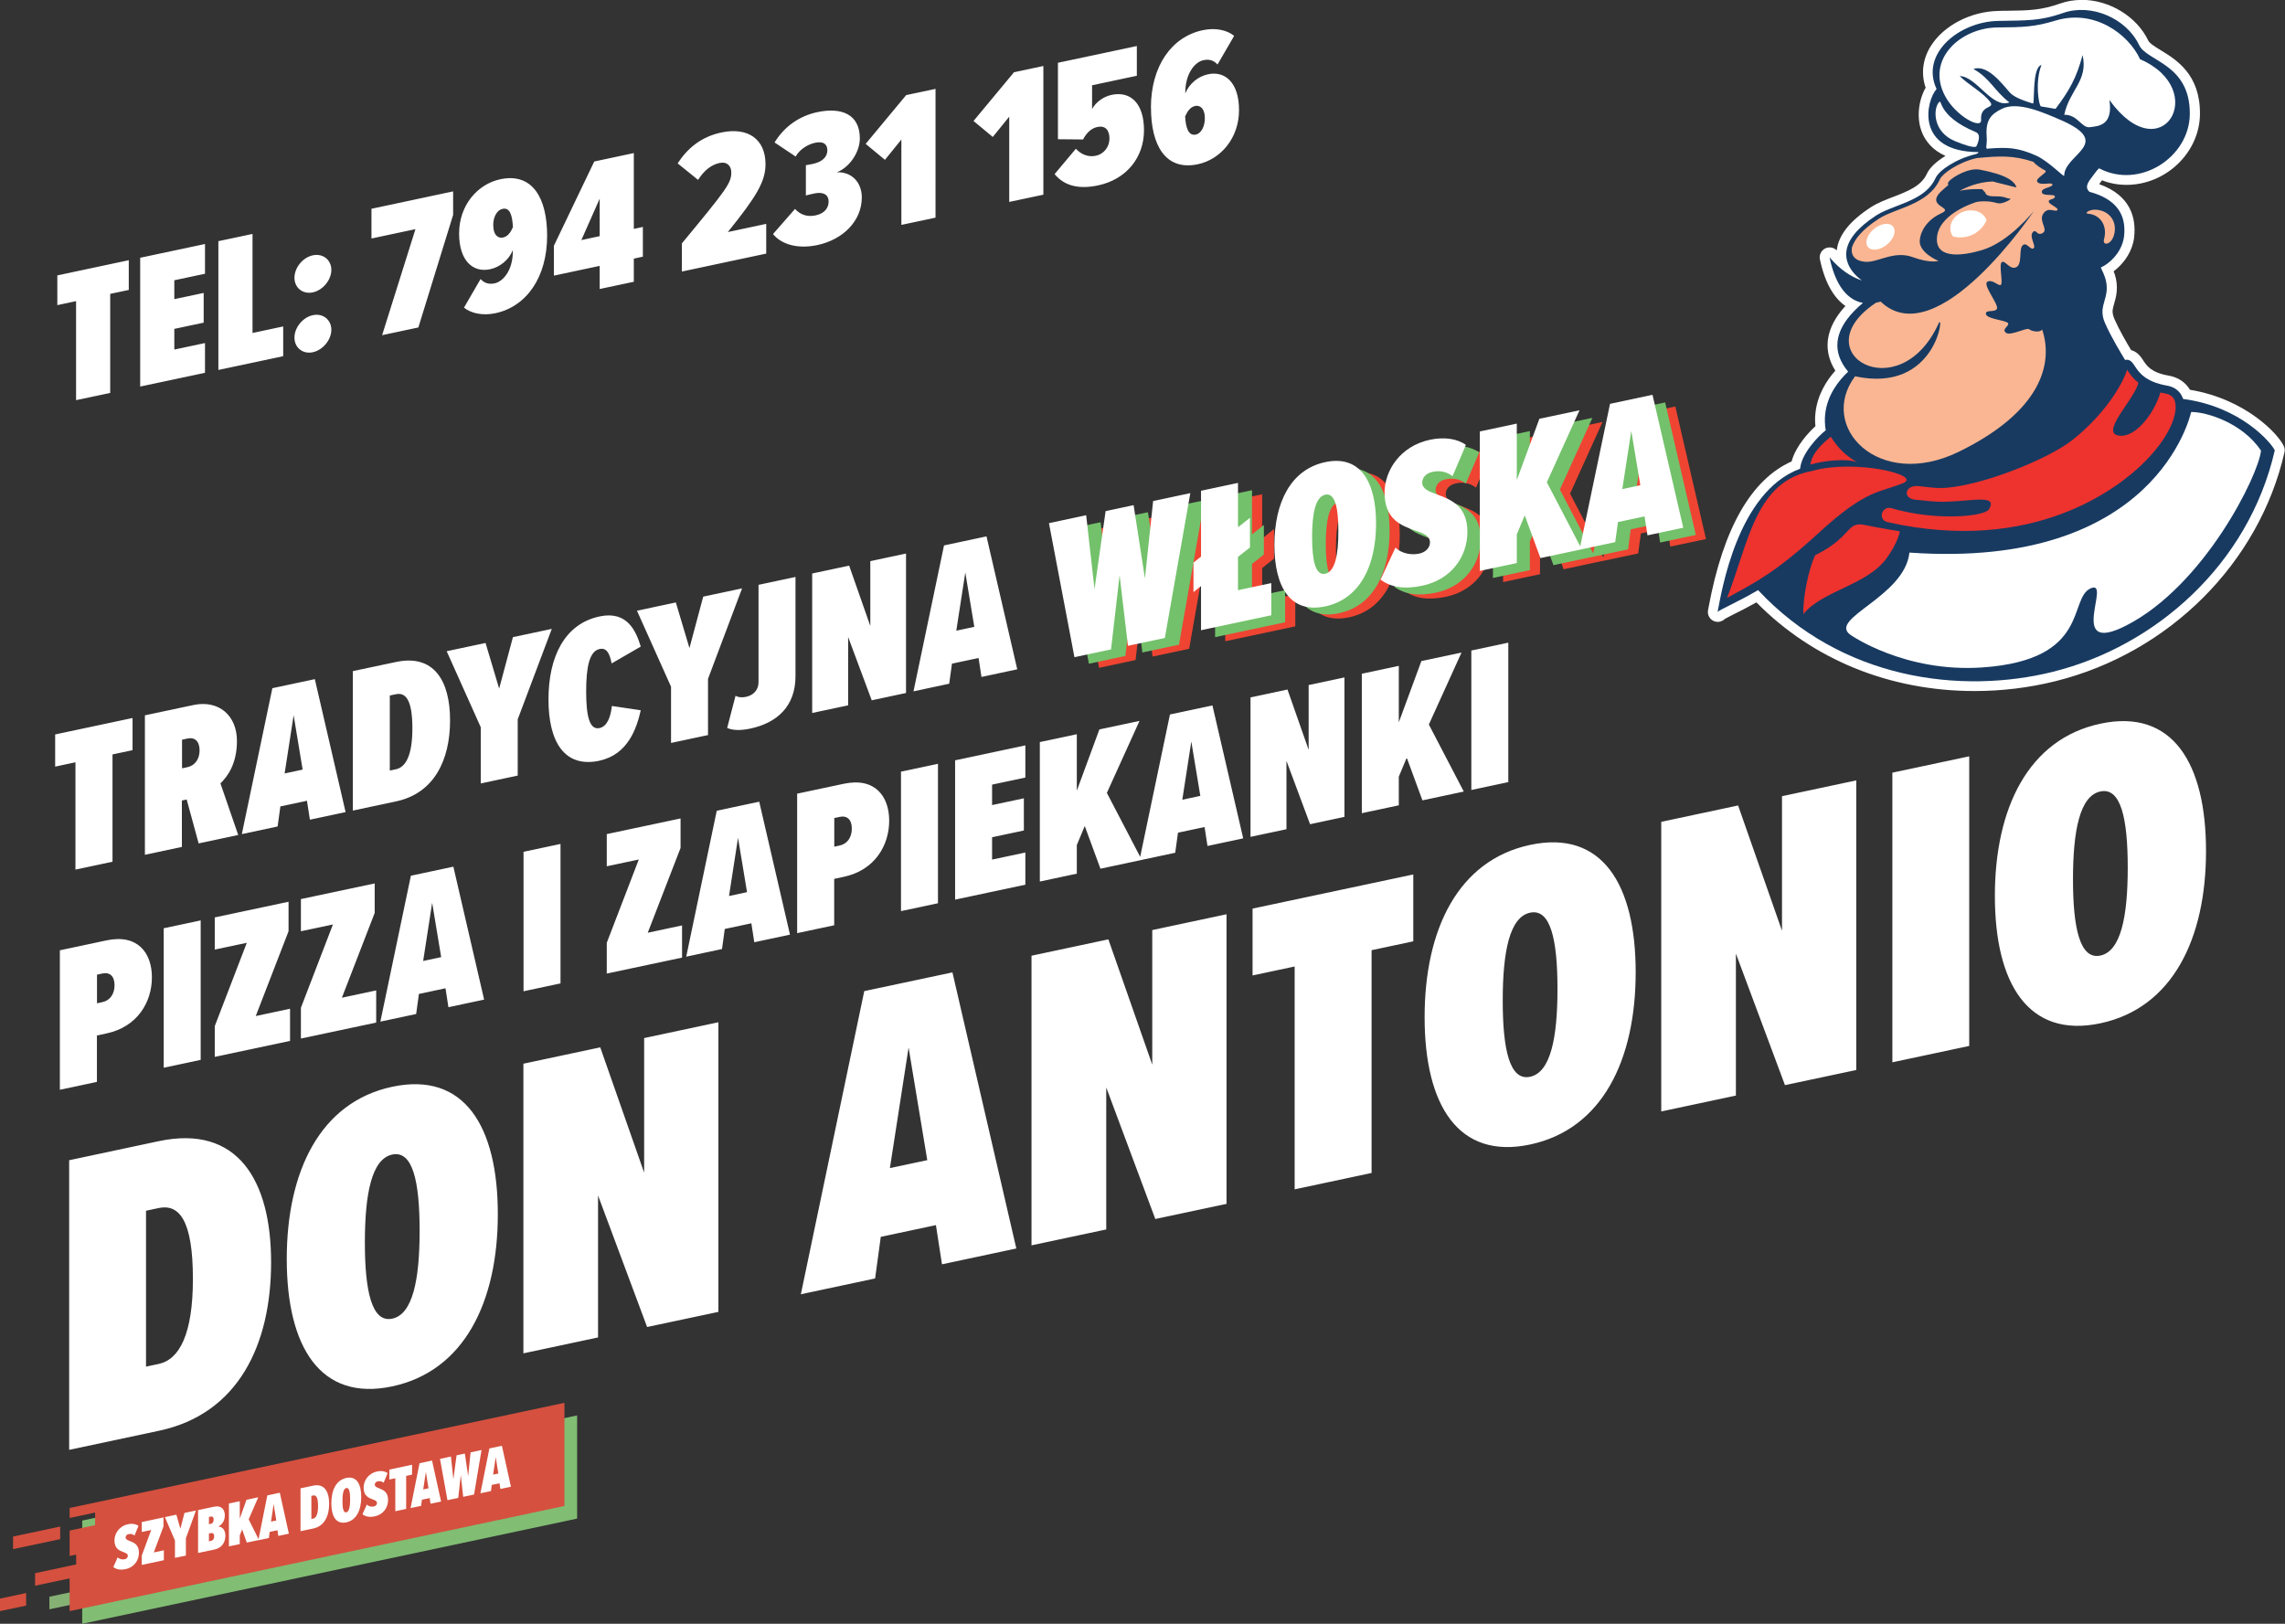 <?xml version="1.0" encoding="UTF-8"?>
<svg id="Layer_1" data-name="Layer 1" xmlns="http://www.w3.org/2000/svg" xmlns:xlink="http://www.w3.org/1999/xlink" viewBox="0 0 290.46 206.43">
  <rect x="0" y="0" width="290.46" height="206.43" fill="#333333" stroke="none"/>
  <defs>
    <style>
      .cls-1 {
        fill: #ee322e;
      }

      .cls-1, .cls-2, .cls-3, .cls-4, .cls-5, .cls-6, .cls-7, .cls-8, .cls-9, .cls-10, .cls-11 {
        stroke-width: 0px;
      }

      .cls-2 {
        fill: #86b174;
      }

      .cls-3 {
        fill: #d5503f;
      }

      .cls-4 {
        fill: none;
      }

      .cls-5 {
        fill: #ef4432;
      }

      .cls-6, .cls-9 {
        fill: #fff;
      }

      .cls-7 {
        fill: #73c16b;
      }

      .cls-8 {
        fill: #81bd73;
      }

      .cls-9 {
        fill-rule: evenodd;
      }

      .cls-12 {
        clip-path: url(#clippath);
      }

      .cls-10 {
        fill: #183a61;
      }

      .cls-11 {
        fill: #fab692;
      }
    </style>
    <clipPath id="clippath">
      <rect class="cls-4" x="217" y="0" width="73.46" height="88.3"/>
    </clipPath>
  </defs>
  <path class="cls-6" d="m153.15,15.1c0,.83-.37,1.84-1.15,2.01-.96.2-1.28-.96-1.35-2.31.29-.65.66-1.2,1.28-1.33.54-.11,1.23.21,1.23,1.63m-6.85-1.39c0,4.71,1.82,8.05,5.96,7.17,2.9-.62,5.23-3.32,5.23-6.88s-1.82-5.01-3.93-4.56c-1.28.27-2.4,1.2-2.9,2.43v-.12c0-2.26,1.13-3.85,2.31-4.1.76-.16,1.32.04,1.79.55l2.11-3.64c-.93-.76-2.4-1.06-4-.72-3.95.84-6.58,4.56-6.58,9.86m-12.24,8.44c1.28,1.54,3.14,1.93,5.52,1.43,3.63-.77,5.84-3.57,5.84-7.01s-1.72-5.01-4.12-4.5c-1.05.22-2.01.94-2.48,1.8v-3.02l5.69-1.21v-3.78l-10.03,2.13v9.72l3.19.03c.47-.86,1.03-1.42,1.84-1.59.98-.21,1.52.39,1.52,1.47,0,1.01-.64,1.95-1.74,2.19-.96.2-1.84-.15-2.53-.89l-2.7,3.22Zm-5.77,3.53l4.34-.92V8.39l-3.73.79-5.15,6.2,2.45,2.03,2.09-2.58v10.84Zm-13.71,2.92l4.34-.92V11.3l-3.73.79-5.15,6.2,2.45,2.03,2.09-2.58v10.84Zm-16.32,1.16c1.05,1.3,3.09,1.94,5.62,1.41,3.31-.7,5.67-3.09,5.67-6.06,0-1.89-1.25-3.27-3.17-3.2,1.67-.65,2.92-2.61,2.92-4.3,0-3.04-2.28-4.01-5.42-3.34-2.16.46-4.12,1.73-5.42,3.85l2.68,1.79c.54-.97,1.64-1.58,2.48-1.75.98-.21,1.55.11,1.55.97s-.69,1.47-1.82,1.71c-.2.04-.71.15-.91.17v3.85c.29-.09.69-.17,1.1-.26.83-.18,1.79-.04,1.79,1.04,0,.71-.42,1.49-1.64,1.75-1.13.24-1.99-.12-2.63-.82l-2.8,3.2Zm-11.58,4.77l10.72-2.28v-3.78l-4.88,1.04c3.58-4.44,4.79-6.39,4.79-8.62,0-3.19-2.23-4.75-5.6-4.04-2.55.54-4.29,1.97-5.57,3.93l2.6,2.1c.76-1.22,1.72-1.94,2.72-2.15,1.01-.21,1.5.42,1.5,1.2,0,1.35-.56,2.11-6.28,9.02v3.58Zm-10.45-9.26v4.76l-2.33.5,2.33-5.26Zm0,11.48l4.34-.92v-2.94l1.15-.25v-3.78l-1.15.25v-9.64l-5.03,1.07-5.13,10.71v3.8l5.82-1.24v2.94Zm-11.02-7.87c-.29.65-.64,1.19-1.28,1.33-.54.11-1.23-.21-1.23-1.63,0-.83.37-1.84,1.2-2.02.98-.21,1.23.97,1.3,2.32m-6.23,10.23c.93.76,2.43,1.05,4,.72,3.95-.84,6.58-4.56,6.58-9.86,0-4.71-1.82-8.05-5.96-7.17-2.9.62-5.23,3.32-5.23,6.88s1.82,5.01,3.93,4.56c1.28-.27,2.4-1.2,2.9-2.43v.15c0,2.48-1.28,3.85-2.31,4.07-.76.16-1.33-.04-1.79-.55l-2.11,3.64Zm-10.4,3.51l4.61-.98,4.42-14.31v-2.99l-10.38,2.21v3.78l5.59-1.19-4.24,13.49Zm-11.14.31c0,1.28,1.06,2.13,2.33,1.86,1.28-.27,2.36-1.58,2.36-2.86s-1.08-2.13-2.36-1.85c-1.28.27-2.33,1.58-2.33,2.85m0-7.61c0,1.28,1.06,2.13,2.33,1.86,1.28-.27,2.36-1.58,2.36-2.86s-1.08-2.13-2.36-1.85c-1.28.27-2.33,1.58-2.33,2.85m-9.67,11.72l8.24-1.75v-3.78l-3.9.83v-12.59l-4.34.92v16.37Zm-9.94,2.11l8.24-1.75v-3.78l-3.9.83v-2.63l3.73-.79v-3.78l-3.73.79v-2.4l3.9-.83v-3.78l-8.24,1.75v16.37Zm-8.15,1.73l4.34-.92v-12.59l2.36-.5v-3.78l-9.08,1.93v3.78l2.38-.51v12.59Z"/>
  <path class="cls-5" d="m210.29,56.28l1.14,6.86-2.28.48,1.14-7.34Zm2.04,13.21l4.53-.96-3.9-16.85-5.38,1.14-3.87,18.5,4.53-.96.34-2.54,3.37-.72.37,2.39Zm-13.57,2.88l5.25-1.12-4.43-8.49,4.13-9.12-5.09,1.08-2.86,7.76v-7.16l-4.69,1v17.68l4.69-1v-3.63l1.01-2.41,1.99,5.41Zm-20.25,2.74c1.33.96,3,1.24,5.33.75,3.47-.74,5.67-3.51,5.67-6.82s-2.15-4.1-3.82-4.73c-1.06-.38-1.91-.71-1.91-1.5,0-.61.42-1.18,1.3-1.36.87-.19,1.78-.06,2.54.55l1.7-3.96c-1.11-.8-2.76-1.03-4.53-.65-3.84.82-5.78,3.96-5.78,6.71,0,3.47,2.2,4.2,3.87,4.8,1.03.36,1.88.66,1.88,1.51,0,.64-.48,1.24-1.35,1.43-.98.21-2.2.02-3.02-.76l-1.88,4.06Zm-5.35-6.12c0,2.99-.42,5.1-1.67,5.36-1.25.26-1.67-1.66-1.67-4.65s.42-5.1,1.67-5.36c1.25-.26,1.67,1.63,1.67,4.65m-8.11,1.72c0,5.35,2.04,8.71,6.44,7.77,4.4-.93,6.44-5.16,6.44-10.51s-2.04-8.71-6.44-7.77c-4.4.94-6.44,5.16-6.44,10.51m-4.61,5.72v-4.21l1.51-1.2v-3.76l-1.51,1.2v-5.62l-4.69,1v8.35l-.95.76v3.74l.95-.76v5.59l8.9-1.89v-4.08l-4.21.9Zm-13.94,7.04l4.66-.99,3.23-18.36-4.72,1-1.03,9.81-1.43-9.29-3.55.75-1.4,9.89-1.06-9.37-4.72,1,3.23,16.99,4.64-.99,1.09-9.4,1.06,8.94Z"/>
  <path class="cls-7" d="m209,55.76l1.14,6.86-2.28.48,1.14-7.34Zm2.04,13.21l4.53-.96-3.9-16.85-5.38,1.14-3.87,18.5,4.53-.96.34-2.54,3.37-.72.37,2.39Zm-13.57,2.88l5.25-1.12-4.43-8.49,4.13-9.12-5.09,1.08-2.86,7.76v-7.16l-4.69,1v17.68l4.69-1v-3.63l1.01-2.41,1.99,5.41Zm-20.25,2.74c1.33.96,3,1.24,5.33.75,3.47-.74,5.67-3.51,5.67-6.82s-2.15-4.1-3.82-4.73c-1.06-.38-1.91-.71-1.91-1.5,0-.61.42-1.18,1.3-1.36s1.78-.06,2.54.55l1.7-3.96c-1.11-.8-2.76-1.03-4.53-.65-3.84.82-5.78,3.96-5.78,6.71,0,3.47,2.2,4.2,3.87,4.8,1.03.36,1.88.66,1.88,1.51,0,.64-.48,1.24-1.35,1.43-.98.21-2.2.02-3.02-.76l-1.88,4.06Zm-5.35-6.12c0,2.99-.42,5.1-1.67,5.36-1.25.26-1.67-1.66-1.67-4.65s.42-5.1,1.67-5.36c1.25-.26,1.67,1.63,1.67,4.65m-8.11,1.72c0,5.35,2.04,8.71,6.44,7.77,4.4-.93,6.44-5.16,6.44-10.51s-2.04-8.71-6.44-7.77c-4.4.94-6.44,5.16-6.44,10.51m-4.61,5.72v-4.21l1.51-1.2v-3.76l-1.51,1.2v-5.62l-4.69,1v8.35l-.95.76v3.74l.95-.76v5.59l8.9-1.89v-4.08l-4.21.9Zm-13.94,7.04l4.66-.99,3.23-18.36-4.72,1-1.03,9.81-1.43-9.29-3.55.75-1.4,9.89-1.06-9.37-4.72,1,3.23,16.99,4.64-.99,1.09-9.4,1.06,8.94Z"/>
  <g class="cls-12">
    <path class="cls-6" d="m251,87.24c-10.76,0-20.55-4.05-27.61-11.43-1.33.76-2.46,1.33-3.32,1.76-.53.26-1.07.53-1.22.65-.12.15-.3.24-.49.24-.07,0-.15-.01-.22-.04-.29-.11-.46-.41-.4-.71l.08-.42c1.86-9.95,5.37-16.05,10.46-18.14.38-1.85,2.02-3.7,3.15-4.69-.08-.62-.09-1.24-.03-1.84.25-2.36,1.53-4.19,2.71-5.41-.89-1.23-1.27-2.51-1.14-3.8,0-.06.02-.13.02-.2.21-1.48,1.09-2.97,2.6-4.42-1.39-.67-2.87-2.28-3.64-5.93-.06-.28.08-.57.34-.7.09-.04.18-.06.28-.06.18,0,.36.08.48.22.4.47.8.88,1.21,1.24-.03-.09-.06-.18-.08-.27-.11-.44-.14-.89-.09-1.32.18-1.72,1.55-3.43,4.07-5.08.78-.51,1.7-.86,2.69-1.24,1.98-.76,3.84-1.48,4.66-3.27.41-.91,1.78-1.93,3.43-2.66-2.39-.55-3.48-1.83-3.97-2.94-.87-1.96-.29-4.36.51-5.53-.66-1.68-.49-3.45.49-5.02,1.52-2.44,4.76-4.12,8.06-4.18l1.06-.02c2.96-.04,4.45-.06,7.03-.96.79-.27,1.63-.41,2.5-.41,3.3,0,6.55,1.98,7.9,4.82.25.52.98.97,1.82,1.48,1.99,1.22,4.73,2.89,4.69,7.57-.03,4.55-4.02,8.39-8.71,8.39-1.16,0-2.27-.24-3.32-.72-.13.16-.32.41-.62.83-.4.52-.45.72-.41.82,3.44.98,5.02,3.07,4.69,6.22-.02.21-.06.43-.11.65-.38,1.62-1.54,2.9-2.66,3.6.25.53.57,1.33.56,2.3,0,.18,0,.34-.03.51-.06.53-.19.99-.3,1.36-.1.33-.18.62-.21.92-.03.32-.03.78.3,1.51.68,1.52,1.73,3.3,2.29,4.22.02,0,.04,0,.07,0,.71.11,1.06.65,1.35,1.08.46.71,1.16,1.77,3.65,2.2,1.11.19,1.97.82,2.41,1.75,7.15,1.08,11.25,5.64,11.77,6.87.05.12.07.26.04.39-3.18,13.84-14.43,25.07-28.66,28.61-3.28.82-6.68,1.23-10.12,1.23Z"/>
    <path class="cls-6" d="m264.61,1.26c2.97,0,6.04,1.75,7.33,4.46,1,2.11,6.5,2.38,6.45,8.78-.03,4.31-3.93,7.76-8.08,7.76-1.15,0-2.32-.27-3.43-.85,0,0,0,0-.01,0-.1,0-.51.53-1.01,1.22-.53.68-.79,1.25-.25,1.75,3.47.92,4.7,2.93,4.42,5.6-.02.2-.05.39-.1.56-.39,1.66-1.71,2.96-2.86,3.47.06.13.13.3.13.3.25.52.62,1.29.62,2.28,0,.16,0,.3-.02.45-.05.46-.16.87-.28,1.26-.1.35-.19.68-.23,1.03-.05.51.01,1.08.35,1.83.77,1.72,1.98,3.73,2.5,4.58,0,0,0,0,.01.02.07-.01.14-.02.21-.02.04,0,.07,0,.11,0,.43.07.65.4.91.8.49.75,1.31,2.01,4.07,2.48,1.04.18,1.77.78,2.07,1.7,7.38.97,11.26,5.65,11.65,6.54-3.35,14.6-15.27,24.93-28.19,28.14-3.12.78-6.49,1.21-9.97,1.21-9.49,0-19.71-3.24-27.5-11.6-2.85,1.68-4.98,2.51-5.15,2.8.48-2.49,2.49-15.27,10.49-18.23.2-1.95,2.22-4.05,3.26-4.89-.12-.72-.14-1.39-.07-2.03.26-2.44,1.71-4.28,2.92-5.42-1.01-1.21-1.49-2.48-1.35-3.79,0-.06.01-.12.02-.18.27-1.9,1.73-3.54,3.21-4.77-1.75-.32-3.42-1.85-4.25-5.8,1.39,1.63,2.74,2.5,4.12,2.95-.87-.66-1.64-1.51-1.9-2.55-.09-.37-.12-.73-.08-1.1.16-1.53,1.43-3.07,3.78-4.61.71-.47,1.62-.81,2.57-1.18,2.01-.77,4.08-1.57,5-3.6.43-.94,2.55-2.42,5.11-3.03.41-.13.32-.25.3-.25h0c-8.08-.07-6.61-6.52-5.33-7.97.01-.02.03-.03.04-.05-2.11-4.51,2.89-8.57,7.83-8.66,3.7-.07,5.31.02,8.29-1.02.74-.26,1.51-.38,2.29-.38m0-1.26h0c-.95,0-1.86.15-2.71.45-2.49.87-3.94.89-6.83.93-.33,0-.69,0-1.06.02-3.5.06-6.95,1.86-8.58,4.47-1.03,1.65-1.26,3.51-.65,5.29-.81,1.4-1.3,3.81-.39,5.86.44.99,1.29,2.09,2.91,2.81-1.14.69-2.02,1.5-2.37,2.28-.71,1.56-2.46,2.23-4.3,2.94-.97.37-1.98.76-2.81,1.3-2.7,1.76-4.12,3.56-4.34,5.49-.24-.24-.57-.38-.9-.38-.19,0-.38.04-.56.13-.52.25-.8.83-.68,1.39.69,3.27,1.94,5.02,3.24,5.93-1.26,1.37-2,2.77-2.21,4.19-.01.08-.02.16-.03.24-.13,1.3.19,2.57.96,3.79-1.14,1.28-2.29,3.1-2.53,5.4-.06.54-.06,1.1,0,1.66-.88.81-2.5,2.53-3.03,4.48-5.13,2.29-8.68,8.5-10.54,18.48-.03.16-.06.3-.08.42-.12.61.22,1.21.8,1.42.14.05.29.08.43.08.34,0,.67-.14.91-.38.18-.11.66-.35,1.09-.57.77-.38,1.76-.88,2.92-1.53,7.16,7.28,16.96,11.27,27.73,11.27,3.49,0,6.94-.42,10.27-1.25,14.46-3.59,25.89-15.01,29.12-29.08.06-.26.04-.54-.07-.78-.64-1.48-4.79-6-11.94-7.19-.56-.95-1.51-1.59-2.71-1.8-2.22-.38-2.8-1.27-3.23-1.93-.29-.44-.71-1.09-1.54-1.31-.57-.95-1.5-2.54-2.1-3.9-.26-.59-.27-.93-.25-1.19.03-.24.1-.51.19-.81.11-.39.26-.88.32-1.47.02-.18.03-.38.03-.58,0-.82-.19-1.52-.41-2.07,1.09-.82,2.11-2.1,2.49-3.68.06-.23.1-.48.12-.73.24-2.29-.38-5.23-4.45-6.67,0,0,.01-.02.02-.02.01-.02.02-.03.03-.05.12-.17.22-.31.31-.42.99.39,2.03.58,3.11.58,5.03,0,9.31-4.13,9.34-9.01.04-5.03-2.99-6.89-4.99-8.11-.7-.43-1.42-.87-1.58-1.22-1.45-3.05-4.93-5.18-8.47-5.18"/>
    <path class="cls-10" d="m260.97,85.4c12.92-3.21,24.84-13.54,28.19-28.14-.39-.9-4.26-5.57-11.65-6.54-.3-.92-1.03-1.53-2.07-1.7-2.76-.48-3.58-1.73-4.07-2.48-.26-.39-.48-.73-.91-.8-.11-.02-.21,0-.32.02-.01-.01-.02-.02-.02-.02-.52-.86-1.74-2.86-2.5-4.58-.34-.75-.4-1.32-.35-1.83.04-.35.13-.68.23-1.03.11-.39.23-.79.28-1.26.02-.14.02-.29.02-.45,0-.98-.37-1.76-.62-2.28,0,0-.07-.16-.13-.3,1.15-.52,2.47-1.82,2.86-3.47.04-.17.08-.36.1-.56.28-2.67-.95-4.67-4.42-5.6-.54-.5-.29-1.06.24-1.75.52-.72.94-1.26,1.02-1.22,5.13,2.69,11.47-1.41,11.51-6.91.05-6.4-5.45-6.66-6.45-8.78-1.63-3.41-6.09-5.31-9.62-4.08-2.98,1.04-4.59.95-8.29,1.02-4.94.09-9.94,4.15-7.83,8.66-.01.02-.02.03-.04.05-1.28,1.45-2.74,7.9,5.33,7.97.02,0,.12.12-.3.25-2.57.61-4.68,2.09-5.11,3.03-.92,2.03-3,2.83-5,3.6-.95.37-1.85.71-2.57,1.18-2.36,1.54-3.62,3.09-3.78,4.61-.04.37-.01.74.08,1.1.26,1.04,1.02,1.9,1.9,2.55-1.38-.46-2.73-1.33-4.12-2.95.83,3.95,2.5,5.48,4.25,5.8-1.47,1.23-2.93,2.86-3.21,4.77,0,.06-.02.12-.02.18-.14,1.31.34,2.58,1.35,3.79-1.21,1.14-2.67,2.98-2.92,5.42-.07.64-.05,1.31.07,2.03-1.04.84-3.06,2.94-3.26,4.89-8,2.96-10,15.74-10.49,18.23.17-.29,2.29-1.12,5.15-2.8,10.64,11.41,25.81,13.28,37.47,10.39"/>
    <path class="cls-11" d="m266.45,26.66c-.89-.06-1.54.47-1.03.51,1.59.12,2.5,1.56,2.04,3.23-.25.89.89.78,1.26-.51.48-1.66-.54-3.11-2.27-3.23"/>
    <path class="cls-11" d="m260.42,25.63c0-.38.75-.22.79-.63.05-.41-1.57.01-1.66-.56-.1-.58,1.35-.59,1.35-.97s-1.47.17-1.9-.32c-.43-.48,1.46-1.23.96-1.49-.33-.17-1.05-.56-1.49-1.09-2.64-.86-4.3-.74-7.24-.47-2.4.59-4.31,1.96-4.65,2.71-1.48,3.25-5.66,3.63-7.77,5.01-2.04,1.33-3.04,2.54-3.39,3.61-.28,1.54,1.12,1.92,2.1,1.85,1.46-.1,3.4-1.4,5.62-.59,2.22.82,3.27.48,3.27.48,0,0-2.5-1.02-2.38-2.61.08-1.1.87-2.6,2.73-3.44,1.86-.84-2.43-.77.3-3.08.24-.21.44-.37.61-.52-.08-.11-.11-.27.11-.51.46-.48,2.42-1.74,3.96-1.43,1.54.31,2.81.66,3.66,1.19.86.53.92,1.06.92,1.06,0,0-.79-.19-2.49-.62-.18-.05-.35-.09-.52-.14-1.93.07-3.47.78-4.22,1.2,1.15-.3,2.87-.22,2.87-.22l.42.45s-.06.49,1.22.46c1.28-.03,1.54.31,1.83.28.28-.04.11.23-.74.52-.85.29-.87-.16-2.47-.17-.35,0-.64.03-.91.07-.48.14-5.1,1.63-5.1,4.78,0,2.56,3.47,2.04,5.78,1.34,3.46-1.05,6.58-5,6.58-5,0,0-12.32,18.44-19.51,11.56-.19.06-.39.11-.58.14-9.47,6.28,2.93,13.67,7.95,2.64.76-1.67-.22,8.95-10.62,6.72-4.79,6.39,2.97,14.57,13.17,9.6,10.51-5.13,12.06-11.24,10.61-15.55-.05.06-.1.11-.15.14-.39.24-1.22.07-1.51-.18-.3-.25-2.39.91-2.95.45-.56-.45.41-.81.29-1.19-.12-.39-2.69-.52-2.82-1.17-.13-.65,1.18-.15,1.4-.71.22-.55-1.89-3.08-1.21-3.42.68-.33,1.35.58,1.69.41.34-.18-.29-2.63.14-2.9.43-.28,1.02,1.05,1.83.65.81-.4.29-2.33.82-2.79.53-.46.98.67,1.37.39.39-.28-.57-1.44-.11-2.02.46-.58.5.52,1.27.08.77-.44-.54-1.52.08-2.46.62-.95,1.51-.16,1.78-.45.27-.29-1.08-.72-1.08-1.1"/>
    <path class="cls-6" d="m237.25,30.87c-.04-.8.72-1.8,1.71-2.22.99-.43,1.82-.12,1.87.68s-.72,1.8-1.71,2.22c-.99.43-1.82.12-1.87-.68"/>
    <path class="cls-6" d="m249.38,26.99c-1.2.55-1.78,1.8-1.29,2.8.05.1.11.19.18.28,1.92.45,3.57-.55,4.25-2.05-.02-.07-.04-.14-.07-.21-.49-1-1.87-1.36-3.07-.81"/>
    <path class="cls-9" d="m261.32,2.61c4.9-1.48,9.23,1.71,10.72,4.92,8.98,3.9,2.72,14.38-3.9,5.18.48,3.23-1.33,3.32-2.5,3.46-1.05.12-1.52-1.61-3.24-1.58.65-3.14,3.07-4.32,2.33-7.59-.78,2.93-1.71,4.55-3.44,6.84-.62-.11-1.24-.2-1.84-.31-.29-.05-.79-3.12.05-5.27-1.25.33-.81,4.99-1.09,4.9-.89-.28-2.33-.72-2.93-1.4-1.04-1.18-2.87-3.61-4.63-2.99,2.1,1.15,2.71,2.84,4.58,4.25-2.21.83-4.17-3.31-6.32-3.35,1.06,1.08,3.08,2.15,3.91,3.35.55.79-1.34.32-1.19,2.22.1,1.28-3.23-.46-4.6-3.07-2.44-4.64,1.99-8.63,6.66-8.68,3.33-.03,4.74-.06,7.45-.89"/>
    <path class="cls-9" d="m252.51,18.46c.04-.26.06-.65.02-1.24-.12-1.95.55-2.71,1.95-3.39,2.03-.99,5.29.5,7.23,1.32,7.22,3.06.67,4.41.68,7.2,0,.23-2-1.87-3.57-2.57-2.39-1.06-3.69-1.06-5.95-.9-.22.02-.46.16-.36-.42"/>
    <path class="cls-9" d="m246.43,13.05c-.68.85-.75,3.72,2.08,4.89,2.88,1.19,2.75.59,2.75.59,0,0,.73-1.39-.1-1.73-5.13-2.15-4.18-4.47-4.73-3.74"/>
    <path class="cls-1" d="m230.46,59.84c5.32-1.46,13.75.51,11.53,1.55-3.12,1.29-4.67.74-10.74,6.3-5.49,5.03-7.87,6.22-11.71,8.32,2.78-7.14,3.6-14.89,10.92-16.16"/>
    <path class="cls-1" d="m236.07,58.78c-1.59-.97-2.42-1.82-3.35-3.26-.79.67-2.38,1.94-2.59,3.54,1.66-.5,4.71-.83,5.94-.28"/>
    <path class="cls-1" d="m276.48,51.05c-.18-.58-.59-.92-1.26-1.03-.21-.04-.41-.08-.6-.12-.82,2.74-3.09,5.59-5.06,5.5-2.71-.12,1.17-4.03,2.08-6.21.08-.19.14-.36.18-.54-.72-.56-1.11-1.15-1.38-1.57,0,0-.03-.05-.05-.07-.54,1.72-2.69,5.54-6.93,8.91-3.15,2.51-11.94,5.99-16.61,6.12-.88.02-1.88-.12-2.96-.24-1.78-.19-2.12,1.63-.31,1.74,1.02.06,2.23.31,3.95.24,3.53-.14,6.4-.89,5.3.97-.54.91-6.77,1.54-12.49-.17-1.19-.2-1.65,1.52-.39,1.8,18.61,4.17,29.3-4.46,32.21-7.22,3.62-3.43,4.77-6.62,4.3-8.13"/>
    <path class="cls-1" d="m237.06,66.75c1.87.38,4.44.8,4.44.8,0,0-.19,1.35-1.66,3.39-2.5,3.47-8.16,4.11-10.61,7.13-.05-2.26.69-5.73,1.5-7.48,4.81-2.38,3.91-4.34,6.33-3.85"/>
    <path class="cls-6" d="m235.21,80.7c-2.88-2.08,6.9-4.8,7.51-10.45,31.28,2.2,35.69-17.39,35.81-17.87,1.85-.04,6.5,1.34,8.88,4.91-.3,3.1-7.22,17.19-17.17,22.25-7.65,3.89-1.73-5.94-4.47-4.75-2.9,1.26.03,9.1-13.76,10.06-9.93.69-16.8-4.15-16.8-4.15"/>
  </g>
  <path class="cls-6" d="m270.47,110.31c0,6.24-.88,10.62-3.48,11.17-2.59.55-3.48-3.46-3.48-9.69s.88-10.62,3.48-11.17c2.6-.55,3.48,3.4,3.48,9.69m-16.89,3.59c0,11.15,4.25,18.14,13.42,16.19,9.16-1.95,13.42-10.75,13.42-21.9s-4.25-18.14-13.42-16.19c-9.16,1.95-13.42,10.75-13.42,21.9m-13.03,21.15l9.77-2.08v-36.82l-9.77,2.08v36.82Zm-13.64,2.9l9.05-1.92v-36.82l-9.44,2.01v17.11l-5.58-15.93-9.77,2.08v36.82l9.49-2.02v-18.05l6.24,16.73Zm-28.93-12.23c0,6.24-.88,10.62-3.48,11.17-2.6.55-3.48-3.46-3.48-9.69s.88-10.62,3.48-11.17c2.59-.55,3.48,3.4,3.48,9.69m-16.89,3.59c0,11.15,4.25,18.14,13.42,16.19,9.16-1.95,13.41-10.75,13.41-21.9s-4.25-18.14-13.41-16.19c-9.16,1.95-13.42,10.75-13.42,21.9m-16.51,21.89l9.77-2.08v-28.32l5.3-1.13v-8.5l-20.43,4.34v8.5l5.35-1.14v28.32Zm-17.72,3.77l9.05-1.92v-36.82l-9.44,2.01v17.11l-5.58-15.93-9.77,2.08v36.82l9.5-2.02v-18.05l6.24,16.73Zm-31.36-21.77l2.37,14.29-4.75,1.01,2.37-15.3Zm4.25,27.53l9.44-2.01-8.12-35.1-11.21,2.38-8.06,38.54,9.44-2.01.72-5.29,7.01-1.49.77,4.97Zm-37.48,7.97l9.05-1.92v-36.82l-9.44,2.01v17.11l-5.58-15.93-9.77,2.08v36.82l9.49-2.02v-18.05l6.24,16.73Zm-28.93-12.23c0,6.24-.88,10.62-3.48,11.17-2.59.55-3.48-3.46-3.48-9.69s.88-10.62,3.48-11.17c2.6-.55,3.48,3.4,3.48,9.69m-16.89,3.59c0,11.15,4.25,18.14,13.41,16.19,9.16-1.95,13.42-10.75,13.42-21.9s-4.25-18.14-13.42-16.19c-9.16,1.95-13.41,10.75-13.41,21.9m-17.89,13.68v-19.82l1.6-.34c2.59-.55,4.36,1.5,4.36,9.01,0,7.01-1.71,10.25-4.36,10.81l-1.6.34Zm-9.77,10.58l11.43-2.43c10.1-2.15,14.24-10.98,14.24-21.41s-4.25-17.54-14.3-15.4l-11.37,2.42v36.82Z"/>
  <path class="cls-6" d="m187.03,100.43l4.7-1v-17.73l-4.7,1v17.73Zm-6.22,1.32l5.26-1.12-4.44-8.52,4.15-9.15-5.1,1.08-2.87,7.79v-7.18l-4.7,1v17.73l4.7-1v-3.64l1.01-2.42,1.99,5.42Zm-14.27,3.03l4.36-.93v-17.73l-4.55.97v8.24l-2.69-7.67-4.7,1v17.73l4.57-.97v-8.69l3,8.05Zm-15.1-10.48l1.14,6.88-2.29.49,1.14-7.37Zm2.05,13.25l4.54-.97-3.91-16.9-5.4,1.15-3.88,18.55,4.55-.97.35-2.55,3.38-.72.37,2.39Zm-13.61,2.89l5.26-1.12-4.44-8.52,4.15-9.15-5.1,1.08-2.87,7.79v-7.18l-4.7,1v17.73l4.7-1v-3.64l1.01-2.42,1.99,5.42Zm-18.47,3.93l8.93-1.9v-4.09l-4.23.9v-2.84l4.04-.86v-4.09l-4.04.86v-2.6l4.23-.9v-4.09l-8.93,1.9v17.73Zm-6.88,1.46l4.7-1v-17.73l-4.7,1v17.73Zm-6.25-10.5c0,1.17-.61,1.96-1.54,2.16l-.69.15v-3.64l.69-.15c.93-.2,1.54.34,1.54,1.48m-6.94,13.3l4.7-1v-5.9l1.22-.26c3.96-.84,5.77-4.02,5.77-7.13s-1.81-5.54-5.77-4.7l-5.93,1.26v17.73Zm-7.52-12.09l1.14,6.88-2.29.49,1.14-7.37Zm2.05,13.25l4.55-.97-3.91-16.9-5.4,1.15-3.88,18.55,4.55-.97.35-2.55,3.38-.72.37,2.39Zm-18.74,3.98l9.57-2.03v-4.09l-4.36.93,4.17-10.78v-3.75l-9.38,1.99v4.09l4.07-.86-4.07,10.59v3.91Zm-10.58,2.25l4.7-1v-17.73l-4.7,1v17.73Zm-11.61-11.22l1.14,6.88-2.29.49,1.14-7.37Zm2.05,13.25l4.55-.97-3.91-16.9-5.4,1.15-3.88,18.55,4.55-.97.35-2.55,3.38-.72.37,2.39Zm-18.74,3.98l9.57-2.03v-4.09l-4.36.93,4.17-10.78v-3.75l-9.38,1.99v4.09l4.07-.86-4.07,10.59v3.91Zm-10.95,2.33l9.57-2.03v-4.09l-4.36.93,4.17-10.78v-3.75l-9.38,1.99v4.09l4.07-.86-4.07,10.59v3.91Zm-6.49,1.38l4.7-1v-17.73l-4.7,1v17.73Zm-6.25-10.5c0,1.17-.61,1.96-1.54,2.16l-.69.15v-3.64l.69-.15c.93-.2,1.54.34,1.54,1.48m-6.94,13.3l4.7-1v-5.9l1.22-.26c3.96-.84,5.77-4.02,5.77-7.13s-1.81-5.54-5.77-4.7l-5.93,1.26v17.73Z"/>
  <path class="cls-6" d="m207.37,54.81l1.14,6.88-2.29.49,1.14-7.37Zm2.05,13.25l4.55-.97-3.91-16.9-5.4,1.15-3.88,18.55,4.54-.97.35-2.55,3.38-.72.37,2.39Zm-13.61,2.89l5.26-1.12-4.44-8.52,4.15-9.15-5.1,1.08-2.87,7.79v-7.18l-4.7,1v17.73l4.7-1v-3.64l1.01-2.42,1.99,5.42Zm-20.31,2.75c1.33.97,3,1.25,5.34.75,3.48-.74,5.69-3.52,5.69-6.84s-2.15-4.11-3.83-4.74c-1.06-.39-1.91-.71-1.91-1.51,0-.61.43-1.18,1.3-1.37.88-.19,1.78-.06,2.55.55l1.7-3.98c-1.12-.8-2.76-1.03-4.55-.66-3.85.82-5.79,3.97-5.79,6.73,0,3.48,2.21,4.21,3.88,4.81,1.04.36,1.89.66,1.89,1.51,0,.64-.48,1.24-1.36,1.43-.98.21-2.21.02-3.03-.76l-1.89,4.07Zm-5.37-6.14c0,3-.43,5.11-1.67,5.38s-1.67-1.66-1.67-4.67.43-5.11,1.67-5.38,1.67,1.64,1.67,4.67m-8.13,1.73c0,5.37,2.05,8.74,6.46,7.8,4.41-.94,6.46-5.17,6.46-10.54s-2.05-8.74-6.46-7.8c-4.41.94-6.46,5.17-6.46,10.54m-4.63,5.74v-4.23l1.52-1.2v-3.77l-1.52,1.2v-5.64l-4.7,1v8.37l-.96.76v3.75l.96-.76v5.61l8.93-1.9v-4.09l-4.23.9Zm-13.98,7.07l4.68-.99,3.24-18.42-4.73,1.01-1.04,9.84-1.44-9.32-3.56.76-1.41,9.92-1.06-9.4-4.73,1.01,3.24,17.04,4.65-.99,1.09-9.43,1.06,8.97Zm-20.68-9.29l1.14,6.88-2.29.49,1.14-7.37Zm2.05,13.25l4.55-.97-3.91-16.9-5.4,1.15-3.88,18.55,4.54-.97.35-2.55,3.38-.72.37,2.39Zm-13.95,2.97l4.36-.93v-17.73l-4.54.97v8.24l-2.69-7.67-4.7,1v17.73l4.57-.97v-8.69l3,8.05Zm-18.39,3.51c.85.38,1.97.3,2.98.08,3.38-.72,5.72-2.84,5.72-6.64v-12.63l-4.7,1v12.39c0,1.01-.69,1.66-1.59,1.85-.45.1-.98.08-1.33-.14l-1.06,4.08Zm-7.12,1.91l4.7-1v-7.15l4.33-11.5-4.94,1.05-1.75,6.54-1.73-5.8-4.94,1.05,4.33,9.66v7.15Zm-9.09,2.25c3.62-.77,4.73-4.14,5.24-6.4l-3.67-.55c-.16,1.44-.61,2.6-1.57,2.81-1.3.28-1.7-1.61-1.7-4.66s.4-5.11,1.7-5.39c.9-.19,1.28.53,1.54,1.83l3.7-2.14c-.61-2-1.73-4.58-5.24-3.83-4.44.94-6.49,5.13-6.49,10.55s2.05,8.74,6.49,7.79m-15.1,2.89l4.7-1v-7.15l4.33-11.5-4.94,1.05-1.75,6.54-1.73-5.8-4.94,1.05,4.33,9.66v7.15Zm-11.56-1.64v-9.54l.77-.16c1.25-.27,2.1.72,2.1,4.34,0,3.38-.82,4.93-2.1,5.2l-.77.16Zm-4.7,5.09l5.5-1.17c4.86-1.03,6.86-5.29,6.86-10.31s-2.05-8.44-6.88-7.41l-5.48,1.16v17.73Zm-7.52-12.09l1.14,6.88-2.29.49,1.14-7.37Zm2.05,13.25l4.55-.97-3.91-16.9-5.4,1.15-3.88,18.55,4.55-.97.35-2.55,3.38-.72.37,2.39Zm-14.01-8.82c0,1.14-.61,1.94-1.54,2.14l-.69.15v-3.64l.69-.15c.93-.2,1.54.34,1.54,1.51m-.11,11.82l5.02-1.07-2.26-6.56c.9-.86,2.1-2.49,2.1-5.39,0-3.24-2.31-5.25-5.53-4.57l-6.17,1.31v17.73l4.7-1v-5.9l.61-.13,1.52,5.58Zm-15.66,3.33l4.7-1v-13.64l2.55-.54v-4.09l-9.84,2.09v4.09l2.58-.55v13.64Z"/>
  <polygon class="cls-2" points="6.28 202.99 12.27 201.72 12.27 203.32 6.28 204.59 6.28 202.99"/>
  <polygon class="cls-8" points="10.45 193.31 73.36 179.94 73.36 193.06 10.45 206.43 10.45 193.31"/>
  <polygon class="cls-3" points="1.66 195.34 7.65 194.07 7.65 195.67 1.66 196.94 1.66 195.34"/>
  <polygon class="cls-3" points="8.85 191.71 8.85 192.98 12.09 192.29 12.09 193.89 8.85 194.58 8.85 197.81 9.68 197.63 9.68 199.23 8.85 199.41 8.85 204.82 71.75 191.45 71.75 178.34 8.85 191.71"/>
  <polygon class="cls-3" points="4.46 200 10.45 198.72 10.45 200.32 4.46 201.59 4.46 200"/>
  <polygon class="cls-3" points="0 203.23 3.32 202.52 3.32 204.12 0 204.82 0 203.23"/>
  <path class="cls-6" d="m63.01,185.21l.34,2.12-.67.14.34-2.26Zm.6,4.08l1.34-.28-1.15-5.21-1.59.34-1.14,5.7,1.34-.28.1-.78.99-.21.11.74Zm-4.73,1l1.38-.29.95-5.66-1.39.3-.31,3.02-.42-2.87-1.05.22-.41,3.05-.31-2.89-1.39.3.95,5.25,1.37-.29.32-2.9.31,2.76Zm-4.75-3.2l.34,2.12-.67.14.34-2.26Zm.6,4.08l1.34-.28-1.15-5.21-1.59.34-1.14,5.7,1.34-.28.1-.78.99-.21.11.74Zm-4.48.95l1.38-.29v-4.2l.75-.16v-1.26l-2.89.62v1.26l.76-.16v4.2Zm-4.16.4c.39.3.88.39,1.57.25,1.03-.22,1.67-1.07,1.67-2.09s-.63-1.27-1.13-1.47c-.31-.12-.56-.22-.56-.47,0-.19.13-.36.38-.42.26-.05.52-.01.75.18l.5-1.22c-.33-.25-.81-.33-1.34-.21-1.13.24-1.71,1.2-1.71,2.05,0,1.07.65,1.3,1.14,1.49.31.12.56.21.56.47,0,.2-.14.38-.4.44-.29.06-.65,0-.89-.25l-.56,1.25Zm-1.58-1.91c0,.92-.13,1.57-.49,1.65-.37.08-.49-.52-.49-1.44s.13-1.57.49-1.65.49.51.49,1.44m-2.39.51c0,1.65.6,2.69,1.9,2.42,1.3-.28,1.9-1.57,1.9-3.23s-.6-2.69-1.9-2.42c-1.3.28-1.9,1.57-1.9,3.22m-2.54,2v-2.94l.23-.05c.37-.08.62.23.62,1.34,0,1.04-.24,1.52-.62,1.6l-.23.05Zm-1.38,1.55l1.62-.34c1.43-.3,2.02-1.61,2.02-3.15s-.6-2.6-2.03-2.3l-1.61.34v5.45Zm-3.42-3.48l.34,2.12-.67.14.34-2.26Zm.6,4.08l1.34-.28-1.15-5.21-1.59.34-1.14,5.7,1.34-.28.1-.78.99-.21.11.74Zm-4.01.85l1.55-.33-1.31-2.63,1.22-2.8-1.5.32-.85,2.39v-2.21l-1.38.29v5.45l1.38-.29v-1.12l.3-.74.59,1.67Zm-4.81-.15v-1l.27-.06c.24-.05.4.13.4.41,0,.31-.16.53-.4.58l-.27.06Zm0-2.18v-.93l.24-.05c.25-.05.36.12.36.38,0,.28-.11.49-.36.54l-.24.05Zm-1.38,3.65l2.09-.44c1-.21,1.38-.99,1.38-1.77,0-.69-.38-1.16-.92-1.14.49-.23.85-.75.85-1.43s-.37-1.31-1.38-1.1l-2.02.43v5.45Zm-2.93.62l1.38-.29v-2.2l1.28-3.53-1.46.31-.52,2.01-.51-1.79-1.46.31,1.28,2.98v2.2Zm-4.24.9l2.82-.6v-1.26l-1.28.27,1.23-3.3v-1.15l-2.76.59v1.26l1.2-.25-1.2,3.25v1.2Zm-3.59.28c.39.3.88.39,1.57.25,1.03-.22,1.67-1.07,1.67-2.09s-.63-1.27-1.13-1.47c-.31-.12-.56-.22-.56-.47,0-.19.13-.36.38-.42.26-.05.52-.01.75.18l.5-1.22c-.33-.25-.81-.33-1.34-.21-1.13.24-1.71,1.2-1.71,2.05,0,1.07.65,1.3,1.14,1.49.31.12.56.21.56.47,0,.2-.14.38-.4.44-.29.06-.65,0-.89-.25l-.56,1.25Z"/>
</svg>